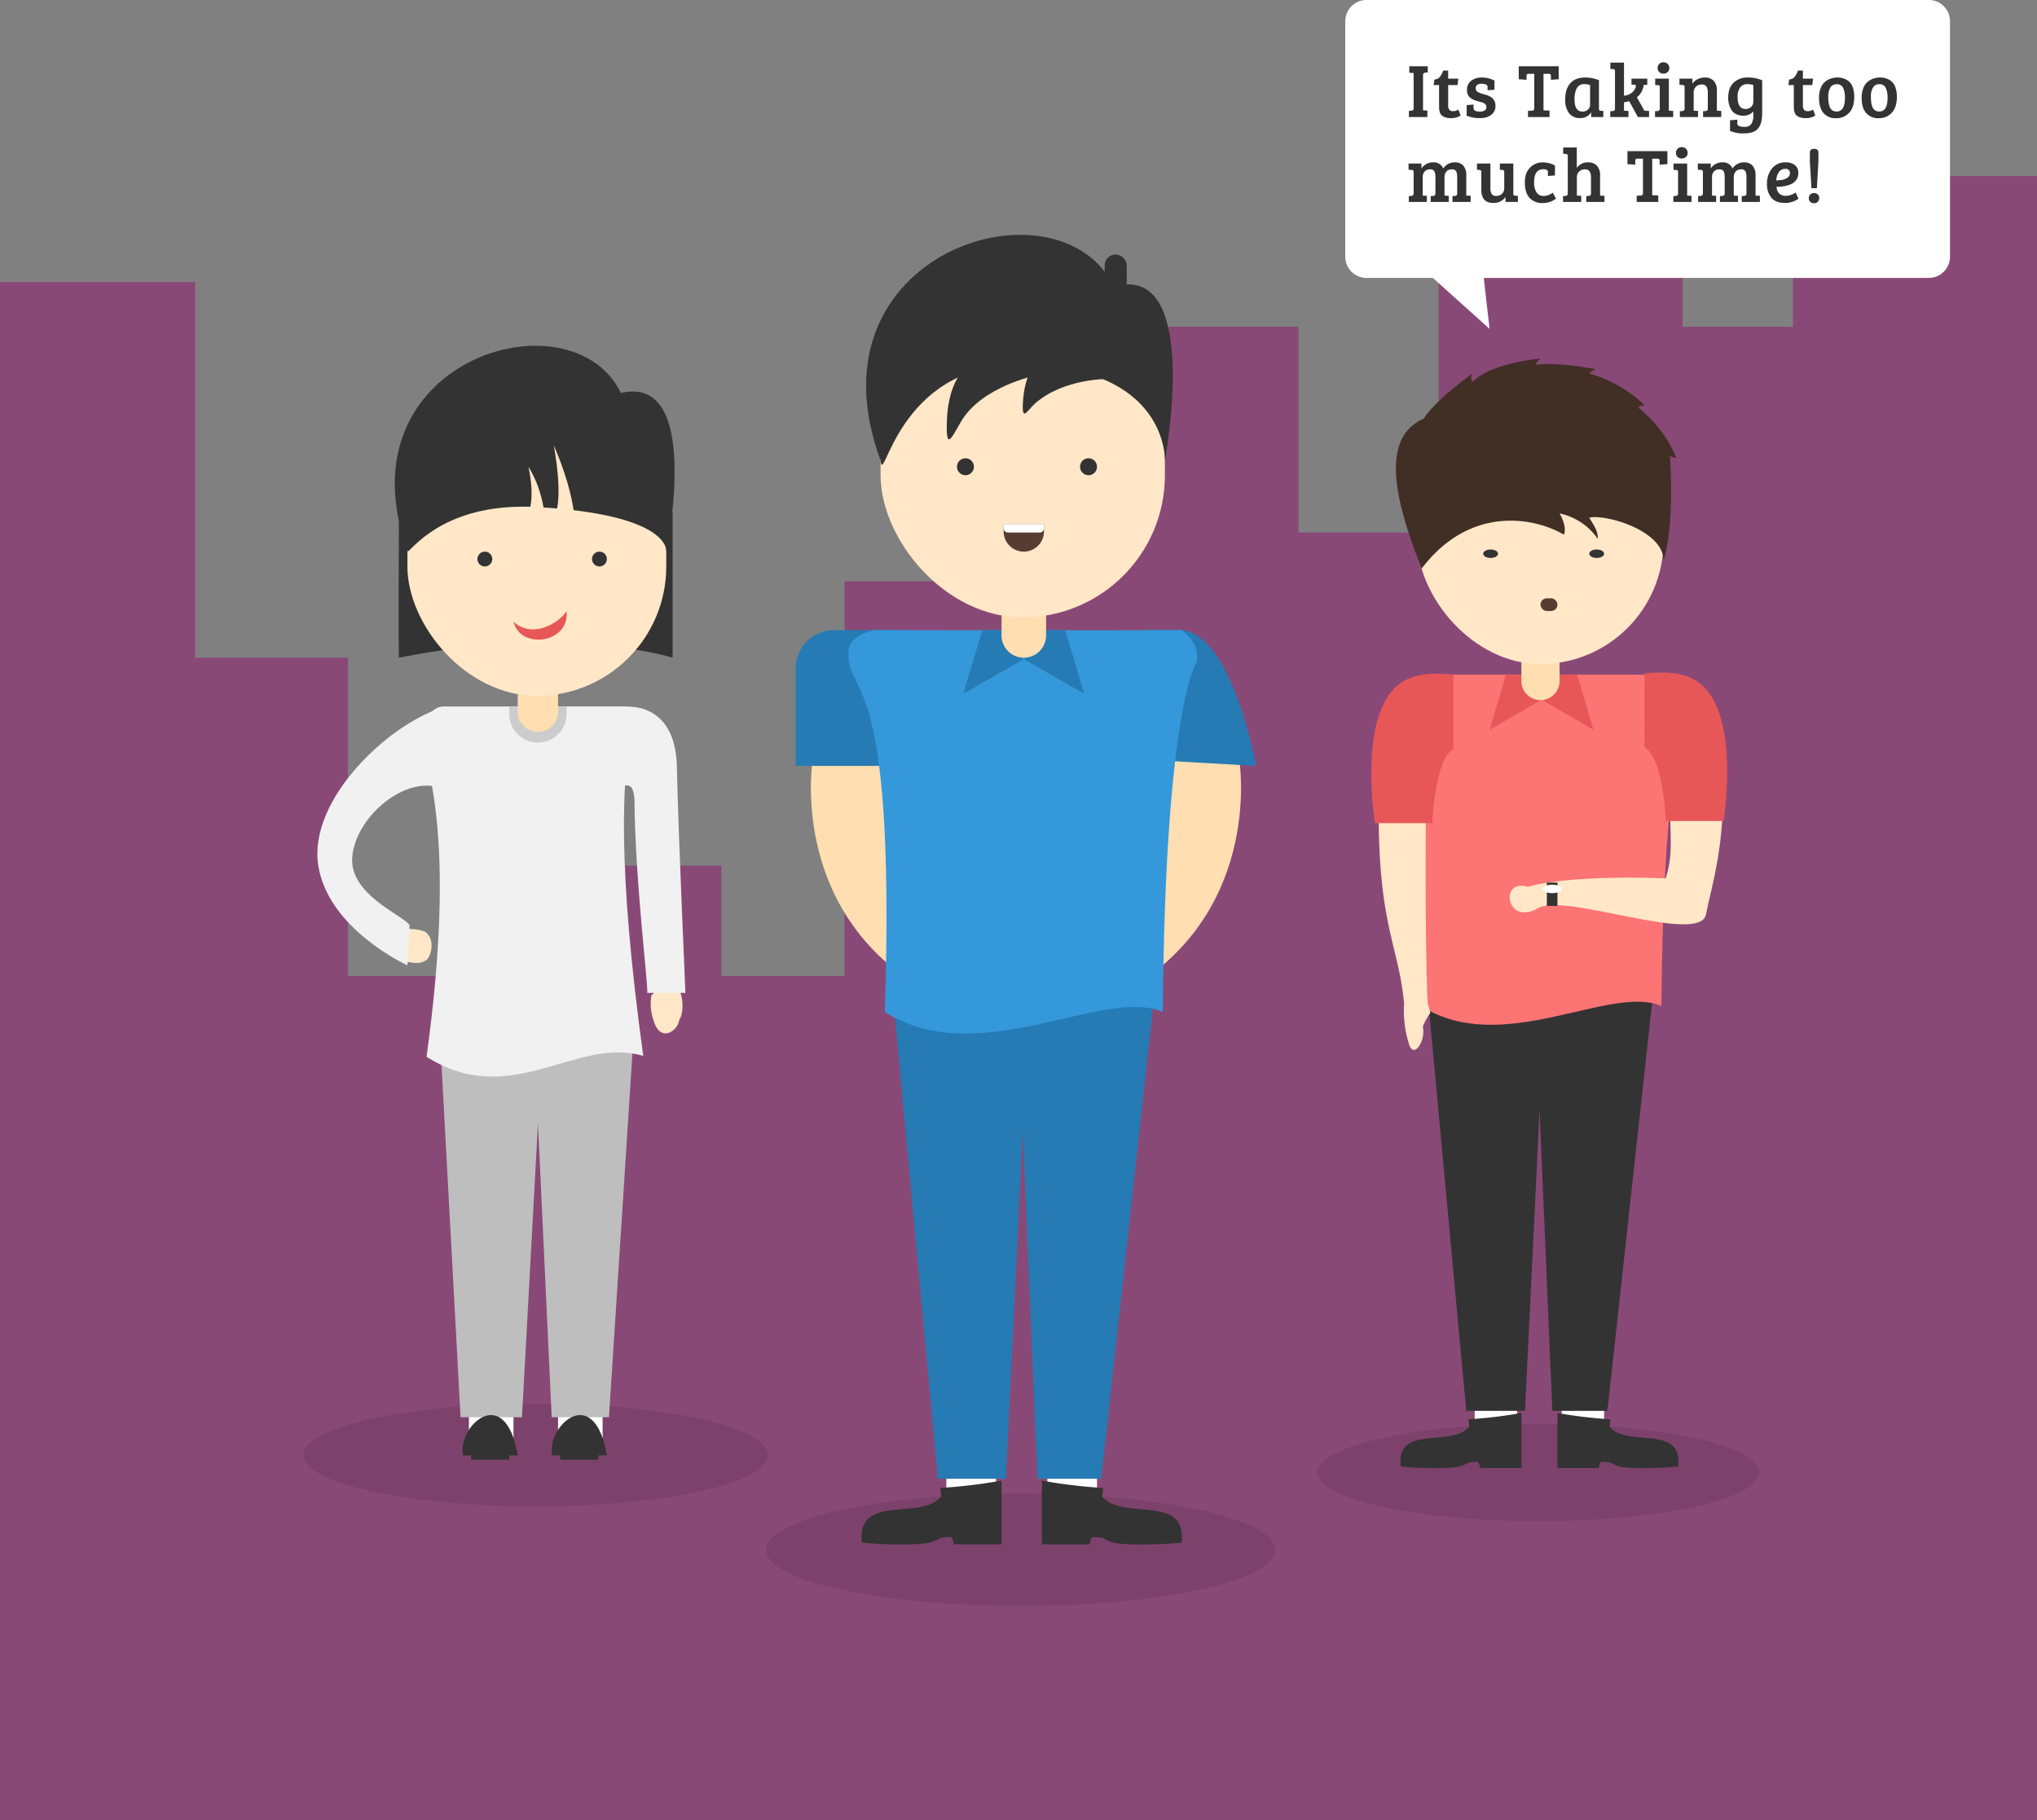 <svg id="Illustration" xmlns="http://www.w3.org/2000/svg" width="100%" viewBox="0 0 960 858">
  <rect x="0" y="0" width="960" height="858" fill="#808080" stroke="none"/>
<defs>
    <style>
      .cls-1 {
        fill: #894977;
      }

      .cls-1, .cls-12, .cls-13, .cls-14, .cls-15, .cls-17, .cls-18, .cls-19, .cls-20, .cls-21, .cls-4, .cls-5, .cls-6, .cls-7 {
        fill-rule: evenodd;
      }

      .cls-2 {
        opacity: 0.1;
      }

      .cls-13, .cls-3 {
        fill: #fff;
      }

      .cls-4, .cls-8 {
        fill: #333;
      }

      .cls-5 {
        fill: #fd7474;
      }

      .cls-10, .cls-6 {
        fill: #ffe7c7;
      }

      .cls-7 {
        fill: #e85757;
      }

      .cls-15, .cls-9 {
        fill: #ffdeb2;
      }

      .cls-11, .cls-18 {
        fill: #563c32;
      }

      .cls-12 {
        fill: #412f25;
      }

      .cls-14, .cls-16 {
        fill: #267bb4;
      }

      .cls-17 {
        fill: #3498db;
      }

      .cls-19 {
        fill: #bebebe;
      }

      .cls-20 {
        fill: #f1f1f1;
      }

      .cls-21 {
        fill: #ccc;
      }
    </style>
  </defs>
  <path id="buildings" class="cls-1" d="M0,858V133H92V310h72V460h61V408H340v52h58V274h99V154H612v97h66V99H793v55h52V83H960V858H0Z"/>
  <g id="right">
    <g id="_2" data-name="2">
      <ellipse id="shadow" class="cls-2" cx="725" cy="694.031" rx="104" ry="22.969"/>
      <g id="shoes">
        <g id="left">
          <rect class="cls-3" x="695" y="655" width="20" height="19"/>
          <path id="Rectangle_16_copy_2" data-name="Rectangle 16 copy 2" class="cls-4" d="M660.118,691.235c-2.141-20.085,23.44-8.785,32.186-18.569,0.433-.483-0.639-3.681,0-3.71a208.512,208.512,0,0,0,24.709-2.968v25.97H697.546s-0.329-2.988-1.5-2.968c-5.509.1-3.589,0.945-8.236,2.226C684.236,692.2,670.935,692.335,660.118,691.235Z"/>
        </g>
        <g id="right-2" data-name="right">
          <rect class="cls-3" x="736" y="655" width="20" height="19"/>
          <path id="Rectangle_16_copy_2-2" data-name="Rectangle 16 copy 2" class="cls-4" d="M790.87,691.231c2.14-20.075-23.426-8.781-32.167-18.56-0.432-.483.639-3.679,0-3.708A208.371,208.371,0,0,1,734.01,666v25.958h19.455s0.329-2.987,1.5-2.967c5.5,0.1,3.587.945,8.231,2.225C766.767,692.2,780.06,692.331,790.87,691.231Z"/>
        </g>
      </g>
      <path id="lower" class="cls-4" d="M757.536,665.01H731.582l-6.011-141.867L718.7,665.01H691.015L672.008,460H780Z"/>
      <path id="shirt" class="cls-5" d="M670,333c0.026-.017.9-15.021,9.52-15.025,27.316-.014,87.046.025,111.241,0.031,7.949,5.932,6.048,13.017,6.048,13.017s-12.869,17.408-13.824,143.189c-23.849-10.591-75.036,24.343-113.185,0C674.545,327.453,655.089,352.735,657,332,657.542,326.121,670,333,670,333Z"/>
      <g id="hands">
        <g id="left-2" data-name="left">
          <path id="Rectangle_22_copy_2" data-name="Rectangle 22 copy 2" class="cls-6" d="M672.846,473c0.452,1.091.955,3.348,1.154,4,0.265,0.868-1.2,1.528-3.462,6.81,1.588,6.676-4.374,15.791-6.538,8.19a52.607,52.607,0,0,1-2.28-19c-2.862-30.177-13.8-37.79-11.72-106.687,11.67,4.4,9.555,13.262,22,13.687C671.47,450.935,672.846,473,672.846,473Z"/>
          <path class="cls-7" d="M685,318s-0.141,19.221,0,35c-8.906,4.908-10,35-10,35H648s-6.225-38.267,5-58C658.951,319.539,668.179,316.263,685,318Z"/>
        </g>
        <g id="right-3" data-name="right">
          <path id="Rectangle_22_copy_2-2" data-name="Rectangle 22 copy 2" class="cls-6" d="M720,418c-13.589-4.142-10.173,18.913,5,10,12.672-7.28,76.125,17.605,79,3,2.795-14.2,9.033-32.1,8-66-11.755,4.388-12.464,13.576-25,14,0.114,15.106,1.621,23.889-2,35C736.343,412.28,720,418,720,418Z"/>
          <path class="cls-7" d="M775,317.435s0.142,19.1,0,34.783C783.97,357.1,785.073,387,785.073,387h27.2s6.27-38.03-5.037-57.641C801.238,318.964,791.943,315.708,775,317.435Z"/>
        </g>
        <rect class="cls-8" x="729" y="416" width="5" height="11"/>
        <ellipse class="cls-3" cx="731.5" cy="419" rx="4.5" ry="2"/>
      </g>
      <g id="collar">
        <path class="cls-7" d="M709.716,318.006h16.276v12.131L702.006,344Z"/>
        <path id="Rectangle_13_copy" data-name="Rectangle 13 copy" class="cls-7" d="M743.29,318.006H727.014v12.131L751,344Z"/>
      </g>
      <g id="face">
        <path id="neck" class="cls-9" d="M717,308h18a0,0,0,0,1,0,0v13a9,9,0,0,1-9,9h0a9,9,0,0,1-9-9V308A0,0,0,0,1,717,308Z"/>
        <rect id="Face-2" data-name="Face" class="cls-10" x="668" y="173" width="116" height="140" rx="58" ry="58"/>
        <g id="Left-3" data-name="Left">
          <ellipse id="Ellipse_5_copy" data-name="Ellipse 5 copy" class="cls-8" cx="702.5" cy="261" rx="3.5" ry="2"/>
        </g>
        <g id="Right-4" data-name="Right">
          <ellipse id="Ellipse_5_copy-2" data-name="Ellipse 5 copy" class="cls-8" cx="752.5" cy="261" rx="3.5" ry="2"/>
        </g>
        <g id="mouth-expressions">
          <rect id="_2-2" data-name="2" class="cls-11" x="726" y="282" width="8" height="6" rx="3" ry="3"/>
        </g>
        <g id="Hair">
          <path id="Rectangle_9_copy" data-name="Rectangle 9 copy" class="cls-12" d="M784,264c-0.251-13.974-27.251-21.777-35-20,1.943,3.331,4.178,6.234,4,10a29.151,29.151,0,0,0-18-12s3.745,6.273,2,10c-13.855-8.184-44.254-13.982-67,16-11.919-30.241-20.359-61.389,1-70.7,5.763-9.088,23-21.3,23-21.3a3.276,3.276,0,0,0,0,4c8.851-9.092,32-11,32-11s-2.33,1.944-2,3c9.148-1.625,28,2,28,2s-2.953,1.506-3,2c16.962,5.048,26,15,26,15s-2.649.492-3,1c13.927,11.251,18,24,18,24l-3-1S789.5,246.64,784,264Z"/>
        </g>
      </g>
    </g>
    <g id="msg_bubble" data-name="msg bubble">
      <path id="bg" class="cls-13" d="M909,131H699.273L702,155l-26.727-24H644a10,10,0,0,1-10-10V10A10,10,0,0,1,644,0H909a10,10,0,0,1,10,10V121A10,10,0,0,1,909,131Z"/>
      <path id="Its_Taking_too_much_Time_" data-name="Its Taking too much Time!" class="cls-4" d="M665.972,51.849a1.421,1.421,0,0,1-.792.306l-1.188.108v2.916H672.7v-3.06l-2.052-.108v-16.6a1.037,1.037,0,0,1,1.044-1.152l1.188-.108V31.239h-8.712V34.3l2.052,0.108v16.56A1.2,1.2,0,0,1,665.972,51.849Zm12.6-15.588a3.51,3.51,0,0,1-2.556,1.206l-0.36,2.628h2.556v9.612c0,0.72.011,1.266,0.036,1.638a7.327,7.327,0,0,0,.324,1.53,3.216,3.216,0,0,0,.828,1.476,4.955,4.955,0,0,0,1.656.918,7.913,7.913,0,0,0,2.736.414,7.794,7.794,0,0,0,4.572-1.26l-1.08-2.772a4.6,4.6,0,0,1-2.43.756,2.3,2.3,0,0,1-1.782-.63,3.284,3.284,0,0,1-.576-2.214V40.1h4.428l0.36-3.024H682.5V33.255h-2.34A10.689,10.689,0,0,1,678.572,36.261Zm22.5,4.77v1.512l3.24-.252v-4.32a13.482,13.482,0,0,0-5.958-1.44,7.974,7.974,0,0,0-4.986,1.512,5.091,5.091,0,0,0-1.98,4.3,4.375,4.375,0,0,0,1.836,3.978,11,11,0,0,0,1.71.882,13.353,13.353,0,0,0,1.44.486c0.443,0.12.9,0.24,1.368,0.36s0.869,0.24,1.206.36a2.97,2.97,0,0,1,1.026.684,1.727,1.727,0,0,1,.522,1.3q0,2.2-3.024,2.2T694.448,51V49.275l-3.24.252v5a15.325,15.325,0,0,0,6.624,1.116,7.866,7.866,0,0,0,4.986-1.53,5.068,5.068,0,0,0,1.962-4.23,4.781,4.781,0,0,0-1.26-3.42,4.565,4.565,0,0,0-1.386-1.008,11.09,11.09,0,0,0-1.53-.666q-0.613-.2-1.872-0.54a10.8,10.8,0,0,1-2.16-.81,2.214,2.214,0,0,1-.846-0.774,2.457,2.457,0,0,1-.27-1.26,1.662,1.662,0,0,1,.738-1.368,3.17,3.17,0,0,1,1.962-.558,5.967,5.967,0,0,1,2.088.324,1.21,1.21,0,0,1,.828,1.224h0Zm20.951,11.124-1.908.108v2.916h10.152v-3.06l-2.844-.108V34.8h2.448a1.056,1.056,0,0,1,.864.252,1.544,1.544,0,0,1,.18.864v1.692l3.672-.252v-6.12H715.759v6.12l3.672,0.252V35.919q0-1.115.828-1.116h2.808V51.147a0.972,0.972,0,0,1-1.044,1.008h0Zm25.128-15.624q-4.752,0-7.128,2.736T737.647,46.9a10.418,10.418,0,0,0,1.764,6.408,6.366,6.366,0,0,0,5.436,2.34,5.692,5.692,0,0,0,4.932-2.592l0.108,0.036v2.088h5.724V52.3l-1.152-.072a1.026,1.026,0,0,1-.7-0.252,1.189,1.189,0,0,1-.2-0.792V37.791a18.188,18.188,0,0,0-6.408-1.26h0Zm1.224,15.1a3.617,3.617,0,0,1-2.592.954q-3.746,0-3.744-5.832a10.586,10.586,0,0,1,1.08-5.148,3.7,3.7,0,0,1,3.492-1.944,6.718,6.718,0,0,1,2.772.468v9.324A2.929,2.929,0,0,1,748.375,51.633Zm12.491,0.4a1.421,1.421,0,0,1-.792.306l-1.188.108v2.736h8.568V52.3l-2.052-.108h-0.036v-4a20.058,20.058,0,0,0,2.448-.5l4.1,7.488h5.256V52.3l-2.2-.108-3.528-6.336a8.41,8.41,0,0,0,3.168-5.8l1.728-.072V37.071h-7.452v2.808l1.368,0.072a0.575,0.575,0,0,1,.684.612,2.124,2.124,0,0,1-.108.576,5.215,5.215,0,0,1-2.016,2.736,6.952,6.952,0,0,1-3.456,1.224V29.511h-6.408V32.5l1.26,0.072a1.033,1.033,0,0,1,.7.252,1.19,1.19,0,0,1,.2.792V51.147A1.191,1.191,0,0,1,760.866,52.029Zm19.188-14.958v2.988l1.26,0.072a0.927,0.927,0,0,1,.7.216,1.261,1.261,0,0,1,.2.828V51.183a1.037,1.037,0,0,1-1.044,1.152l-1.188.108v2.736h8.568V52.3l-2.052-.108V37.071h-6.444Zm3.888-2.376a2.776,2.776,0,0,0,2-.738,2.5,2.5,0,0,0,.774-1.89,2.615,2.615,0,0,0-.774-1.926,2.7,2.7,0,0,0-2-.774,2.619,2.619,0,0,0-2.736,2.7,2.526,2.526,0,0,0,.756,1.89A2.713,2.713,0,0,0,783.942,34.7Zm9.072,5.364a0.924,0.924,0,0,1,.9,1.116v9.972a1.191,1.191,0,0,1-.252.882,1.421,1.421,0,0,1-.792.306l-1.188.108v2.736h8.568V52.3l-2.052-.108V43.479a3.621,3.621,0,0,1,1.008-2.556,3.539,3.539,0,0,1,2.718-1.08,2.552,2.552,0,0,1,2.322.954,5.542,5.542,0,0,1,.612,2.934v7.416a1.191,1.191,0,0,1-.252.882,1.421,1.421,0,0,1-.792.306l-1.188.108v2.736h8.568V52.3l-2.052-.108V42.8a6.573,6.573,0,0,0-1.494-4.7,5.569,5.569,0,0,0-4.23-1.566,7.384,7.384,0,0,0-3.348.774,6.564,6.564,0,0,0-2.484,2.106v-2.34H791.5v2.88Zm37.4,15.084q0.071-.864.072-3.924V37.863a16.85,16.85,0,0,0-6.66-1.332,9.463,9.463,0,0,0-6.8,2.43q-2.557,2.43-2.556,7.146a10.538,10.538,0,0,0,1.548,5.76,5.544,5.544,0,0,0,2.214,1.944,7.187,7.187,0,0,0,3.294.72,5.97,5.97,0,0,0,4.788-2.016V54.5a6.944,6.944,0,0,1-.936,3.906,3.625,3.625,0,0,1-3.24,1.386,7.21,7.21,0,0,1-2.484-.342,1.291,1.291,0,0,1-.9-1.314V56.4l-3.42.288v5a14.967,14.967,0,0,0,6.588,1.188q4.212,0,6.192-1.872t2.3-5.868h0Zm-5.166-4.734a3.766,3.766,0,0,1-2.61.954q-3.746,0-3.744-5.688a7.355,7.355,0,0,1,1.17-4.392,3.9,3.9,0,0,1,3.366-1.62,8.865,8.865,0,0,1,2.88.432v7.74A3.29,3.29,0,0,1,825.252,50.409Zm20.5-14.148a3.508,3.508,0,0,1-2.556,1.206l-0.36,2.628h2.556v9.612q0,1.08.036,1.638a7.46,7.46,0,0,0,.324,1.53,3.224,3.224,0,0,0,.828,1.476,4.965,4.965,0,0,0,1.656.918,7.917,7.917,0,0,0,2.736.414,7.79,7.79,0,0,0,4.572-1.26l-1.08-2.772a4.6,4.6,0,0,1-2.43.756,2.3,2.3,0,0,1-1.782-.63,3.29,3.29,0,0,1-.576-2.214V40.1h4.428l0.36-3.024h-4.788V33.255h-2.34A10.663,10.663,0,0,1,845.753,36.261ZM863.5,51.975q-1.872-1.3-1.872-6.372a8.231,8.231,0,0,1,.972-4.32,3.312,3.312,0,0,1,3.042-1.584,3.079,3.079,0,0,1,2.952,1.656,10.607,10.607,0,0,1,.882,4.86q0,6.337-3.924,6.336a3.505,3.505,0,0,1-2.052-.576h0Zm-4.1,1.314a7.407,7.407,0,0,0,5.886,2.43,8.113,8.113,0,0,0,6.174-2.556q2.412-2.556,2.412-7.524a12.828,12.828,0,0,0-.594-4.122,6.311,6.311,0,0,0-3.78-4.284,8.554,8.554,0,0,0-3.654-.7,9.12,9.12,0,0,0-5.652,1.944,7.079,7.079,0,0,0-2.124,3.006,12.322,12.322,0,0,0-.792,4.626Q857.273,50.859,859.4,53.289Zm24.192-1.314q-1.872-1.3-1.872-6.372a8.231,8.231,0,0,1,.972-4.32,3.312,3.312,0,0,1,3.042-1.584,3.079,3.079,0,0,1,2.952,1.656,10.607,10.607,0,0,1,.882,4.86q0,6.337-3.924,6.336a3.505,3.505,0,0,1-2.052-.576h0Zm-4.1,1.314a7.407,7.407,0,0,0,5.886,2.43,8.113,8.113,0,0,0,6.174-2.556q2.412-2.556,2.412-7.524a12.828,12.828,0,0,0-.594-4.122,6.311,6.311,0,0,0-3.78-4.284,8.554,8.554,0,0,0-3.654-.7,9.12,9.12,0,0,0-5.652,1.944,7.079,7.079,0,0,0-2.124,3.006,12.322,12.322,0,0,0-.792,4.626Q877.361,50.859,879.485,53.289ZM665.324,80.1a0.98,0.98,0,0,1,.7.27,1.352,1.352,0,0,1,.2.846v9.936h-0.036a1.2,1.2,0,0,1-.252.882,1.421,1.421,0,0,1-.792.306l-1.188.108v2.736h8.5V92.3l-1.944-.108V83.479a3.931,3.931,0,0,1,.864-2.592,3.106,3.106,0,0,1,2.538-1.044,2.109,2.109,0,0,1,2.124.954,7.233,7.233,0,0,1,.45,2.934v7.416a1.2,1.2,0,0,1-.252.882,1.421,1.421,0,0,1-.792.306l-1.188.108v2.736h8.5V92.3l-1.98-.108v-8.64a3.95,3.95,0,0,1,.882-2.7,3.193,3.193,0,0,1,2.538-1.008,2.091,2.091,0,0,1,2.106.954,7.233,7.233,0,0,1,.45,2.934v7.452a1.3,1.3,0,0,1-.27.846,1.325,1.325,0,0,1-.774.306l-1.188.108v2.736h8.568V92.3l-2.052-.108V82.8a6.848,6.848,0,0,0-1.4-4.7,5.089,5.089,0,0,0-4-1.566,6.342,6.342,0,0,0-5.472,2.88,4.658,4.658,0,0,0-4.734-2.88,6.39,6.39,0,0,0-5.526,2.88v-2.34h-6.084v2.916ZM714.1,92.227a0.828,0.828,0,0,1-.9-1.044V77.071h-6.336v2.952L708.02,80.1a0.98,0.98,0,0,1,.7.27,1.278,1.278,0,0,1,.2.81v7.6a3.463,3.463,0,0,1-1.026,2.52,3.638,3.638,0,0,1-2.718,1.044,2.326,2.326,0,0,1-2.232-.972,6.075,6.075,0,0,1-.54-2.88V77.071h-6.336v2.952L697.22,80.1a0.867,0.867,0,0,1,.9,1.008v8.316q0,6.229,5.58,6.228a6.679,6.679,0,0,0,5.832-2.808v2.34h5.832V92.335Zm8.891-6.3q0-6.156,4.356-6.156a4.586,4.586,0,0,1,1.458.234,1.11,1.11,0,0,1,.7,1.206v1.728l3.312-.252v-4.68a12.28,12.28,0,0,0-5.922-1.476,8.132,8.132,0,0,0-5.724,2.394q-2.538,2.395-2.538,7.146t2.214,7.182a7.8,7.8,0,0,0,6.066,2.43,9.8,9.8,0,0,0,6.408-2.088l-1.548-2.772a7.252,7.252,0,0,1-4.3,1.548,3.78,3.78,0,0,1-3.33-1.692A8.377,8.377,0,0,1,723,85.927h0Zm15.624,6.1a1.421,1.421,0,0,1-.792.306l-1.188.108v2.736h8.568V92.3l-2.052-.108V83.479a3.569,3.569,0,0,1,1.026-2.574,3.63,3.63,0,0,1,2.736-1.062,2.449,2.449,0,0,1,2.3,1.008,5.729,5.729,0,0,1,.594,2.88v7.416a1.191,1.191,0,0,1-.252.882,1.421,1.421,0,0,1-.792.306l-1.188.108v2.736h8.568V92.3l-2.052-.108V82.8a6.573,6.573,0,0,0-1.494-4.7,5.569,5.569,0,0,0-4.23-1.566,6.056,6.056,0,0,0-5.256,2.664V69.511h-6.408V72.5l1.26,0.072a1.033,1.033,0,0,1,.7.252,1.19,1.19,0,0,1,.2.792V91.147A1.191,1.191,0,0,1,738.619,92.029Zm34.632,0.126-1.908.108v2.916H781.5v-3.06l-2.844-.108V74.8H781.1a1.059,1.059,0,0,1,.864.252,1.553,1.553,0,0,1,.18.864v1.692l3.672-.252v-6.12H766.987v6.12l3.672,0.252V75.919q0-1.115.828-1.116H774.3V91.147a0.973,0.973,0,0,1-1.044,1.008h0Zm15.443-15.084v2.988l1.26,0.072a0.927,0.927,0,0,1,.7.216,1.261,1.261,0,0,1,.2.828V91.183a1.037,1.037,0,0,1-1.044,1.152l-1.188.108v2.736h8.568V92.3l-2.052-.108V77.071h-6.444Zm3.888-2.376a2.776,2.776,0,0,0,2-.738,2.5,2.5,0,0,0,.774-1.89,2.615,2.615,0,0,0-.774-1.926,2.7,2.7,0,0,0-2-.774,2.619,2.619,0,0,0-2.736,2.7,2.526,2.526,0,0,0,.756,1.89A2.713,2.713,0,0,0,792.582,74.695Zm9.072,5.4a0.98,0.98,0,0,1,.7.27,1.345,1.345,0,0,1,.2.846v9.936h-0.036a1.191,1.191,0,0,1-.252.882,1.421,1.421,0,0,1-.792.306l-1.188.108v2.736h8.5V92.3l-1.944-.108V83.479a3.931,3.931,0,0,1,.864-2.592,3.106,3.106,0,0,1,2.538-1.044,2.108,2.108,0,0,1,2.124.954,7.233,7.233,0,0,1,.45,2.934v7.416a1.191,1.191,0,0,1-.252.882,1.421,1.421,0,0,1-.792.306l-1.188.108v2.736h8.5V92.3l-1.98-.108v-8.64a3.955,3.955,0,0,1,.882-2.7,3.193,3.193,0,0,1,2.538-1.008,2.089,2.089,0,0,1,2.106.954,7.233,7.233,0,0,1,.45,2.934v7.452a1.3,1.3,0,0,1-.27.846,1.322,1.322,0,0,1-.774.306l-1.188.108v2.736h8.568V92.3l-2.052-.108V82.8a6.848,6.848,0,0,0-1.4-4.7,5.089,5.089,0,0,0-4-1.566,6.342,6.342,0,0,0-5.472,2.88,4.658,4.658,0,0,0-4.734-2.88,6.39,6.39,0,0,0-5.526,2.88v-2.34h-6.084v2.916Zm33.444-.684a10.938,10.938,0,0,0-2.34,7.128,10.03,10.03,0,0,0,2.052,6.678q2.052,2.43,6.444,2.43a10.458,10.458,0,0,0,3.906-.684,8.47,8.47,0,0,0,2.43-1.332l-1.368-2.916a7.676,7.676,0,0,1-4.464,1.584,4.3,4.3,0,0,1-3.312-1.17,4.775,4.775,0,0,1-1.188-3.078,18.976,18.976,0,0,0,5.436-.72,8.88,8.88,0,0,0,2.448-1.116,5.579,5.579,0,0,0,2.376-4.68,4.529,4.529,0,0,0-1.584-3.69,6.5,6.5,0,0,0-4.284-1.314A7.97,7.97,0,0,0,835.1,79.411Zm2.016,5.616a7.355,7.355,0,0,1,1.188-3.834,3.511,3.511,0,0,1,3.1-1.6,1.925,1.925,0,0,1,2.16,2.2,2.345,2.345,0,0,1-1.116,1.926,5.831,5.831,0,0,1-2.43,1.044,18.954,18.954,0,0,1-2.9.27h0Zm16.6,3.672h2.556l0.72-12.564V71.923q0-1.763-2.016-1.764t-2.016,1.692v4.284Zm3.006,6.372a2.455,2.455,0,0,0,.666-1.728,2.244,2.244,0,0,0-.684-1.674A2.447,2.447,0,0,0,854.916,91a2.37,2.37,0,0,0-2.466,2.412,2.326,2.326,0,0,0,.666,1.692,2.4,2.4,0,0,0,1.8.684A2.334,2.334,0,0,0,856.716,95.071Z"/>
    </g>
  </g>
  <g id="middle">
    <ellipse id="shadow-2" data-name="shadow" class="cls-2" cx="481" cy="730.5" rx="120" ry="26.5"/>
    <g id="shoes-2" data-name="shoes">
      <g id="left-4" data-name="left">
        <rect class="cls-3" x="446" y="685" width="23.406" height="21.469"/>
        <path id="Rectangle_16_copy_2-3" data-name="Rectangle 16 copy 2" class="cls-4" d="M406.173,727.083c-2.478-23.235,27.12-10.163,37.24-21.482,0.5-.559-0.74-4.257,0-4.292A241.233,241.233,0,0,0,472,697.876V727.92H449.477s-0.381-3.457-1.733-3.434c-6.374.11-4.153,1.093-9.529,2.575C434.077,728.2,418.688,728.355,406.173,727.083Z"/>
      </g>
      <g id="right-5" data-name="right">
        <rect class="cls-3" x="493.594" y="685" width="23.406" height="21.469"/>
        <path id="Rectangle_16_copy_2-4" data-name="Rectangle 16 copy 2" class="cls-4" d="M556.859,727.113c2.479-23.251-27.134-10.17-37.258-21.5-0.5-.559.74-4.261,0-4.295a241.122,241.122,0,0,1-28.6-3.436v30.066h22.534s0.381-3.46,1.733-3.436c6.378,0.109,4.155,1.093,9.534,2.577C528.941,728.234,544.338,728.387,556.859,727.113Z"/>
      </g>
    </g>
    <path id="lower-2" data-name="lower" class="cls-14" d="M519,697H488.958L482,533l-7.951,164H442L420,460H545Z"/>
    <g id="hands-2" data-name="hands">
      <g id="left-5" data-name="left">
        <path class="cls-15" d="M383,358h57v80s54.5,65.167-7,27S383,358,383,358Z"/>
        <path class="cls-16" d="M393,297h35a0,0,0,0,1,0,0v64a0,0,0,0,1,0,0H375a0,0,0,0,1,0,0V315A18,18,0,0,1,393,297Z"/>
      </g>
      <g id="right-6" data-name="right">
        <path class="cls-15" d="M584.026,358.011H527.209v80.013s-54.321,65.179,6.978,27S584.026,358.011,584.026,358.011Z"/>
        <path class="cls-14" d="M557.113,297H539.171v61.011l52.829,3S580.571,298.988,557.113,297Z"/>
      </g>
    </g>
    <path id="shirt-2" data-name="shirt" class="cls-17" d="M412,297s107.79,0.236,145,0c9.2,6.835,7,15,7,15s-14.895,20.059-16,165c-27.6-12.2-86.846,28.052-131,0,5.491-169.113-19.212-147.107-17-171C400.627,299.225,412,297,412,297Z"/>
    <g id="collar-2" data-name="collar">
      <path class="cls-14" d="M463,297h19v14l-28,16Z"/>
      <path id="Rectangle_13_copy-2" data-name="Rectangle 13 copy" class="cls-14" d="M502,297H483v14l28,16Z"/>
    </g>
    <g id="face-3" data-name="face">
      <path id="neck-2" data-name="neck" class="cls-9" d="M472,285h21a0,0,0,0,1,0,0v14.5A10.5,10.5,0,0,1,482.5,310h0A10.5,10.5,0,0,1,472,299.5V285A0,0,0,0,1,472,285Z"/>
      <rect id="Face-4" data-name="Face" class="cls-10" x="415" y="129" width="134" height="162" rx="67" ry="67"/>
      <g id="Left-6" data-name="Left">
        <circle id="Ellipse_5_copy-3" data-name="Ellipse 5 copy" class="cls-8" cx="455" cy="220" r="4"/>
      </g>
      <g id="Right-7" data-name="Right">
        <circle id="Ellipse_5_copy-4" data-name="Ellipse 5 copy" class="cls-8" cx="513" cy="220" r="4"/>
      </g>
      <g id="mouth-expressions-2" data-name="mouth-expressions">
        <path id="_4" data-name="4" class="cls-18" d="M492,247v3.5a9.5,9.5,0,0,1-19,0V247h19Z"/>
        <path id="_5" data-name="5" class="cls-3" d="M473,247h19a0,0,0,0,1,0,0v2a2,2,0,0,1-2,2H475a2,2,0,0,1-2-2v-2A0,0,0,0,1,473,247Z"/>
      </g>
      <g id="Hair-2" data-name="Hair">
        <path id="Rectangle_9_copy-2" data-name="Rectangle 9 copy" class="cls-4" d="M525.011,135.08C566.6,123.3,549,217,549,217s1.617-45-69-45c-57.4,0-63.577,58.655-65,45C378.529,118.6,498.913,81.894,525.011,135.08Z"/>
        <path class="cls-4" d="M521.678,167.322c4.415,0.152,3.124,8.19,0,11.314,0,0-20.294-.206-33.678,11.364-3.964,3.427-6.767,9.912-5.8-1.863C485.348,149.978,526.438,167.485,521.678,167.322Z"/>
        <path id="Rectangle_11_copy" data-name="Rectangle 11 copy" class="cls-4" d="M486,166c4.416,0.151,5.124,7.876,2,11,0,0-25.576,5.258-35.189,21.883-4.714,8.151-7.034,13.6-6.555-.447C447.782,153.611,490.721,166.162,486,166Z"/>
        <rect class="cls-8" x="520.625" y="120" width="10.375" height="19" rx="5" ry="5"/>
      </g>
    </g>
  </g>
  <g id="left-7" data-name="left">
    <ellipse id="shadow-3" data-name="shadow" class="cls-2" cx="252.5" cy="685.813" rx="109.5" ry="24.188"/>
    <g id="socs">
      <g id="left-8" data-name="left">
        <rect class="cls-3" x="221" y="658" width="21" height="20"/>
      </g>
      <g id="right-8" data-name="right">
        <rect class="cls-3" x="263" y="658" width="21" height="20"/>
      </g>
    </g>
    <path id="lower-3" data-name="lower" class="cls-19" d="M287,668H260l-6.462-138.474L246,668l-28.942.006L206.994,481.989h92Z"/>
    <g id="shoes-3" data-name="shoes">
      <g id="left-9" data-name="left">
        <path id="Rectangle_16_copy_2-5" data-name="Rectangle 16 copy 2" class="cls-4" d="M218.248,686c12.187-.032,23.314-0.04,25.752,0C238.112,651.226,215.379,672.177,218.248,686Z"/>
        <rect class="cls-8" x="222" y="684" width="18" height="4"/>
      </g>
      <g id="right-9" data-name="right">
        <path id="Rectangle_16_copy_2-6" data-name="Rectangle 16 copy 2" class="cls-4" d="M260.248,686c12.187-.032,23.314-0.04,25.752,0C280.112,651.226,257.379,672.177,260.248,686Z"/>
        <rect class="cls-8" x="264" y="684" width="18" height="4"/>
      </g>
    </g>
    <path id="shirt-3" data-name="shirt" class="cls-20" d="M200,341c-0.094.016,2.817-8,9-8,21.08,0,66.941-.043,84.714-0.022,3.277,0,3.5,2.011,4.286,2.022-0.312,1.411,1.488.911,1.1,2.44-6.7,26.293-8.016,72.4,4.05,160.265-31.686-9.426-62.215,25.67-102.12.419,14.253-103.729.4-138.468-4.812-156.866C195.358,338.227,199.715,343.459,200,341Z"/>
    <path class="cls-6" d="M320,481c-0.142,4.074-8.558,11.4-12,0a24.51,24.51,0,0,1-1-12c1.721-.417,2-5,2-5h10s1.6,3.7,2,5C321.265,469.868,322.8,476.528,320,481Z"/>
    <path class="cls-20" d="M294.047,333.1c0.1,0.2,24.223-3.412,24.953,28.267,0.91,39.469,4.108,105.988,4,106.637H305c0.822-1.131-5.708-52.314-6-91.355-0.545-5.552-1.626-9.345-10-3.645C295.141,361.505,294,333,294.047,333.1Z"/>
    <path id="Rectangle_23_copy" data-name="Rectangle 23 copy" class="cls-6" d="M200,453c2.731-.125,6.068-10.492,0-14-6.459-2.2-14.641-.686-15.017-0.669-0.415,1.722-4.978,2-4.978,2L181,447s2.707,3.6,4,4C185.864,451.265,195.547,455.8,200,453Z"/>
    <path id="Rectangle_22_copy" data-name="Rectangle 22 copy" class="cls-20" d="M209.965,333.033c-25.69,7.1-64.94,43.446-59.965,74.967,4.75,30.1,42,47,42,47l1-19c-3.019-4.6-28.429-14.32-27-32,1.623-20.082,27.823-41.24,45-31.07C204.935,361.436,210.012,332.938,209.965,333.033Z"/>
    <path class="cls-21" d="M267,333v3.5a13.5,13.5,0,0,1-27,0V333h27Z"/>
    <g id="face-5" data-name="face">
      <path id="neck-3" data-name="neck" class="cls-9" d="M244,322h19a0,0,0,0,1,0,0v13.5a9.5,9.5,0,0,1-9.5,9.5h0a9.5,9.5,0,0,1-9.5-9.5V322A0,0,0,0,1,244,322Z"/>
      <path class="cls-4" d="M188,241H317v69s-49.785-15.806-129,0C187.743,307.213,188,241,188,241Z"/>
      <rect id="Face-6" data-name="Face" class="cls-10" x="192" y="180" width="122" height="148" rx="61" ry="61"/>
      <g id="Left-10" data-name="Left">
        <circle id="Ellipse_5_copy-5" data-name="Ellipse 5 copy" class="cls-8" cx="228.5" cy="263.5" r="3.5"/>
      </g>
      <g id="Right-10" data-name="Right">
        <circle id="Ellipse_5_copy-6" data-name="Ellipse 5 copy" class="cls-8" cx="282.5" cy="263.5" r="3.5"/>
      </g>
      <path class="cls-7" d="M242,293c9.183,8.537,22.027.174,25-5C268.778,303.176,245.2,306.565,242,293Z"/>
      <g id="Hair-3" data-name="Hair">
        <path id="Rectangle_9_copy-3" data-name="Rectangle 9 copy" class="cls-4" d="M292.66,185.24C331.5,176.014,314,260,314,260s2.7-17.427-61-21c-40.542-2.274-56.725,17.265-60.725,21.026C159,170.2,268.845,136.685,292.66,185.24Z"/>
        <path class="cls-6" d="M261,210s9.66,20.9,10,38c-0.592,2.111-15.019,4.128-10-4S261,210,261,210Z"/>
        <path id="Rectangle_19_copy" data-name="Rectangle 19 copy" class="cls-6" d="M249,220s7.66,10.9,8,28c-0.592,2.111-14.019,4.128-9-4S249,220,249,220Z"/>
      </g>
    </g>
  </g>
</svg>
